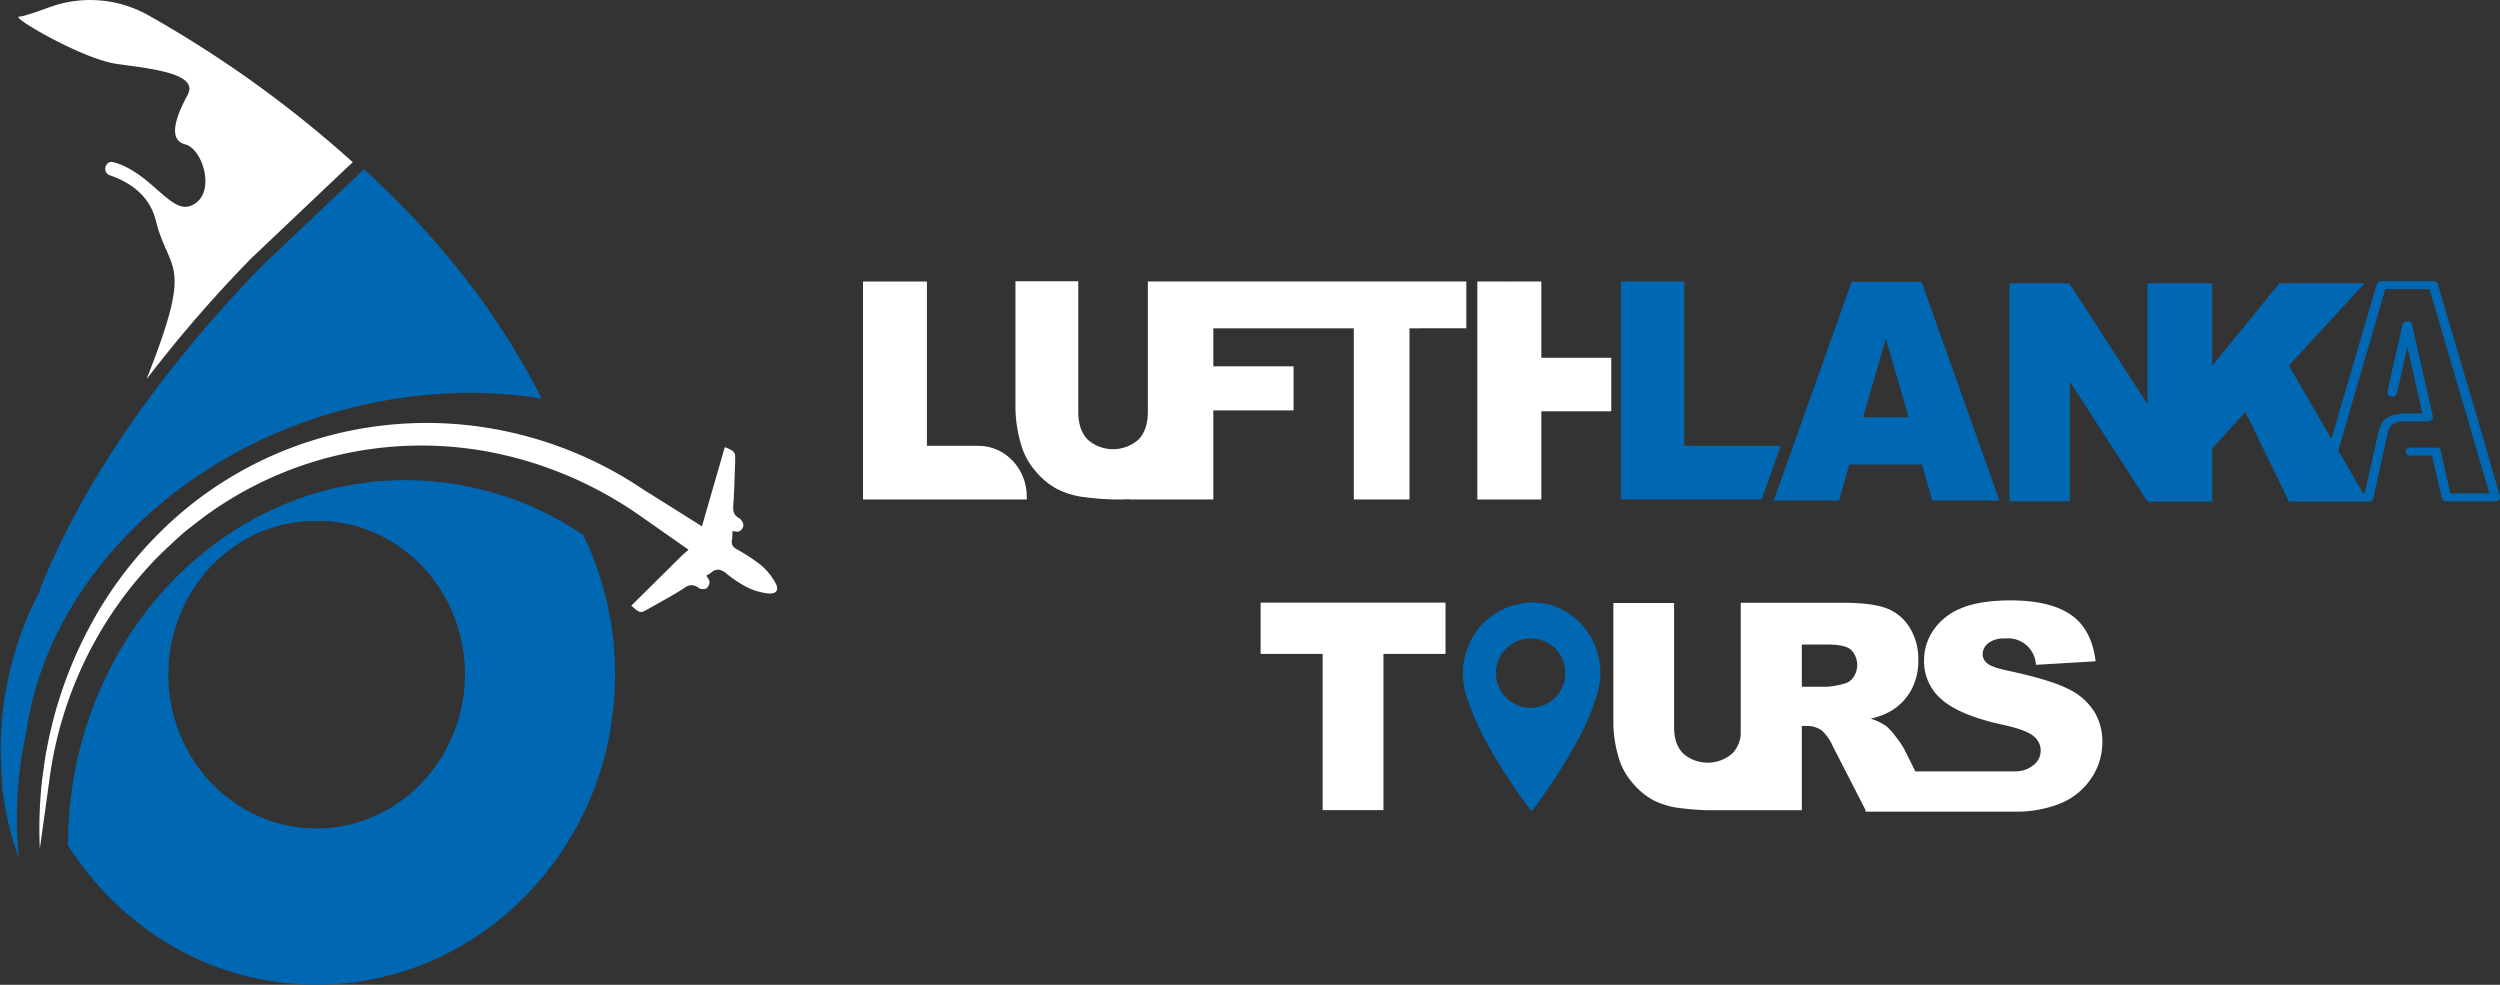 <svg xmlns="http://www.w3.org/2000/svg" id="Layer_1" data-name="Layer 1" viewBox="0 0 704.16 277.38"><rect x="0" y="0" width="704.16" height="277.38" fill="#333333" stroke="none"/><defs><style>.cls-1{fill:#0068b3;}.cls-2{fill:#2b4b9b;}.cls-3{fill:#fff;}</style></defs><title>lufthlanka tours site logo-01</title><path class="cls-1" d="M241.49,179.1A89.34,89.34,0,0,0,235.27,162a89.4,89.4,0,0,0-50.11-15.44c-52.47,0-95,46-95,102.74v.1a85.36,85.36,0,0,0,34.75,31.24l.93.45a81.18,81.18,0,0,0,34.29,7.57c27.05,0,51.12-13.27,66.5-33.9A88.38,88.38,0,0,0,242,221.46s0,0,0,0a.35.35,0,0,0,0-.06,91.58,91.58,0,0,0-.5-42.28Zm-81.36,65.56c-23,0-41.73-19.41-41.73-43.36A44.92,44.92,0,0,1,119,194v0c0-.31.1-.61.16-.91s.11-.63.18-.93c.21-1,.45-2,.72-3,.15-.57.33-1.13.51-1.69q.14-.45.3-.9c.21-.59.43-1.19.66-1.77.09-.25.2-.5.3-.74l.09-.21c.22-.52.45-1,.69-1.55,0-.1.09-.19.14-.29s.2-.42.31-.63a42.24,42.24,0,0,1,4.25-6.86c.2-.28.41-.54.62-.81s.27-.34.42-.51c.33-.41.68-.82,1-1.22l.54-.61c.47-.51,1-1,1.45-1.5l.63-.61.41-.38.6-.55.05,0c.42-.38.84-.74,1.28-1.09a39.2,39.2,0,0,1,3.38-2.49c.25-.17.51-.35.77-.51s.62-.38.94-.56.53-.32.81-.48l.89-.49a39.59,39.59,0,0,1,3.79-1.77l.86-.34c.32-.13.64-.24,1-.35a6,6,0,0,1,.6-.2c.19-.08.39-.14.58-.2l.79-.24,1-.28c.34-.09.67-.18,1-.25l1-.22h.07c.34-.08.68-.14,1-.2l1.24-.22.67-.09.4-.05.81-.1c.32,0,.65-.06,1-.09H157l.56,0,.66,0,1,0h1.93l1,0,.66,0,.57,0h.15c.32,0,.65.05,1,.09l.81.1.4.05.66.09,1.25.22c.34.06.68.12,1,.2h.07l.94.22c.33.07.67.16,1,.25l1,.28.78.24c.19.06.39.12.58.2a6,6,0,0,1,.6.2c.32.11.64.22,1,.35l.86.34a38.49,38.49,0,0,1,3.79,1.77c.3.16.6.32.89.49s.55.31.82.48l.93.56c.26.16.52.34.78.51a37.56,37.56,0,0,1,3.37,2.49c.44.35.86.71,1.28,1.09l.05,0,.61.55.4.38.64.61q.74.74,1.44,1.5c.19.2.37.41.55.61.35.4.7.81,1,1.22l.41.51c.22.27.42.53.63.81a43,43,0,0,1,4.25,6.86c.1.21.2.42.31.63l.14.29c.24.52.47,1,.69,1.55l.09.21.3.74c.23.58.45,1.18.65,1.77q.17.45.3.9c.19.56.36,1.12.51,1.69.28,1,.51,2,.73,3l.18.93c.05.3.1.6.16.91v0a44.92,44.92,0,0,1,.59,7.29C201.85,225.25,183.17,244.66,160.13,244.66Z" transform="translate(-70.99 -11.31)"></path><path class="cls-2" d="M199.68,187.48c.18.56.36,1.12.51,1.69C200,188.6,199.87,188,199.68,187.48Zm-79.62,1.69c.16-.57.33-1.13.51-1.69C120.39,188,120.21,188.6,120.06,189.17Z" transform="translate(-70.99 -11.31)"></path><path class="cls-1" d="M223.58,123.58A126.66,126.66,0,0,0,206.44,122a137.13,137.13,0,0,0-34.69,3.73c-28.9,6.85-53.28,22.16-70,41.79q-1.14,1.33-2.22,2.7c-11.39,14.23-18.82,30.55-21.17,47.49a109.33,109.33,0,0,0-2,12.31c0,.05,0,.1,0,.15l-.18,1.88a.45.45,0,0,1,0-.11c-.06.55-.1,1.09-.14,1.64h0c-.2,2.7-.31,5.43-.31,8.18a109.89,109.89,0,0,0,.59,11.38,89.65,89.65,0,0,1-4.73-20.28l0-.34a3.11,3.11,0,0,1,0-.32,2.42,2.42,0,0,0,0-.25c0-.17,0-.35,0-.53l0-.4A96,96,0,0,1,81.57,179c.29-.55.56-1.1.85-1.65l-.31.29c6.65-16.65,17.26-36.42,34.12-58.46h0A367.79,367.79,0,0,1,145,86l26.21-24.84L173.56,59l.05,0,1.15,1.13s0,0,0,0l.63.59C198.09,81.8,213.37,103.38,223.58,123.58Z" transform="translate(-70.99 -11.31)"></path><path class="cls-3" d="M170.35,57,168,59.19,141.83,84A367.76,367.76,0,0,0,113,117.17h0c-.42.51-.67.81-.71.87,13.47-34,6.41-29.35,2.56-44.69-1.78-7.1-7.41-10.77-12.94-12.67-2.24-.76-1.29-4.3,1-3.69,10.35,2.77,16,14.3,21.58,12.36,7.7-2.67,3.85-16-1.28-17.35s-2.57-8,.64-14-10.27-7.34-19.9-8.67S73.79,16,76.36,16c1,0,4.55-1.19,8.55-2.65a33.45,33.45,0,0,1,28.18,2.44A322.2,322.2,0,0,1,170.35,57Z" transform="translate(-70.99 -11.31)"></path><path class="cls-3" d="M287.25,178.45a17.66,17.66,0,0,1-5.83-1.73,34.5,34.5,0,0,1-6-4,4.53,4.53,0,0,0-1.63-.88,2.18,2.18,0,0,0-.76-.07,3,3,0,0,0-1.74.84,8.93,8.93,0,0,1-1.35.82c.33.62.88,1.21.88,1.79a2.34,2.34,0,0,1-.83,1.81,2.48,2.48,0,0,1-2.18-.09,3,3,0,0,0-4-.05c-3.24,2.09-6.64,3.89-10,5.81-2.45,1.42-2.5,1.41-5-.8l14.25-14.11,0,0,1.86-1.65-14.12-9.89c-1.45-1-2.91-2-4.41-2.9a109.5,109.5,0,0,0-38.91-15A103.35,103.35,0,0,0,128,157.23c-1.4,1.09-2.83,2.17-4.22,3.28s-2.72,2.31-4,3.51-2.62,2.44-3.89,3.7-2.51,2.59-3.72,3.92a109.16,109.16,0,0,0-12.87,17.54,110.54,110.54,0,0,0-14.38,41.65c-.79,5.86-2.71,19.49-2.71,19.49a123,123,0,0,1,.69-19.76c.27-1.88.51-3.77.8-5.65s.67-3.74,1.06-5.6.84-3.7,1.31-5.54,1-3.66,1.58-5.47a118.54,118.54,0,0,1,8.83-20.9,110.42,110.42,0,0,1,28.75-34.29,106.13,106.13,0,0,1,39.57-19.38,107.37,107.37,0,0,1,43.71-1.88,110,110,0,0,1,41.2,15.71q1,.65,2,1.32h0l17,10.68,1-3.5,5.43-18.83c3,1.28,3,1.37,2.91,4.44-.16,4-.23,8-.52,12-.12,1.71.17,2.82,1.72,3.62a2.73,2.73,0,0,1,1.13,2,2.22,2.22,0,0,1-1.08,1.64c-.5.27-1.25,0-2,0-.05.83,0,1.68-.15,2.51a2.18,2.18,0,0,0,.24,1.6,1.59,1.59,0,0,0,.25.33,3.21,3.21,0,0,0,.75.57,52.53,52.53,0,0,1,6.84,4.47,17.89,17.89,0,0,1,4,4.78C290.59,177.42,289.79,178.72,287.25,178.45Z" transform="translate(-70.99 -11.31)"></path><path class="cls-1" d="M501.53,181h1.71l.33,0c.83.11,1.68.16,2.5.33a18.91,18.91,0,0,1,12.08,8,20,20,0,0,1,3.36,14.65,28.53,28.53,0,0,1-1.37,5.09A70.42,70.42,0,0,1,515.28,220a159.79,159.79,0,0,1-12.75,19.64l-.15.17-.16-.19a165,165,0,0,1-10.73-16.06,78.43,78.43,0,0,1-7.4-16,20.59,20.59,0,0,1,.38-14.1,19.39,19.39,0,0,1,15.66-12.22Zm.87,10.14a9.77,9.77,0,1,0,9.48,9.79A9.62,9.62,0,0,0,502.4,191.18Z" transform="translate(-70.99 -11.31)"></path><path class="cls-3" d="M426.06,181.05h52.08v14.44H460.66v44H443.53v-44H426.06Z" transform="translate(-70.99 -11.31)"></path><path class="cls-3" d="M660.85,211.72a17.6,17.6,0,0,0-7.36-6.38q-5.07-2.57-16.76-5.08c-3.15-.66-5.15-1.36-6-2.12a3.19,3.19,0,0,1-1.3-2.47,4,4,0,0,1,1.58-3.2,7.14,7.14,0,0,1,4.68-1.32,7.86,7.86,0,0,1,8.75,7.42l16.82-1q-1.11-9-6.91-13.05t-16.88-4.1q-9,0-14.2,2.26a17,17,0,0,0-7.76,6.2,15,15,0,0,0-2.58,8.37,14,14,0,0,0,5,11.11q5,4.37,16.74,7c4.78,1,7.83,2.16,9.14,3.33a5.12,5.12,0,0,1-.1,8.15,8,8,0,0,1-4.72,1.74c-.37,0-.76,0-1.17,0s-.76,0-1.13,0H610.48l-3-6a22.94,22.94,0,0,0-2.4-3.62,17.73,17.73,0,0,0-2.74-3.08,16.63,16.63,0,0,0-4.46-2.16,19.94,19.94,0,0,0,6-2.31,15.72,15.72,0,0,0,5.42-5.72,17,17,0,0,0,2-8.39,16.74,16.74,0,0,0-2.57-9.47,13,13,0,0,0-6.76-5.32q-4.22-1.44-12.14-1.43H561.29v37.36a9,9,0,0,1-2.34,5.07,10.55,10.55,0,0,1-13.92,0c-1.68-1.76-2.51-4.21-2.51-7.35v-35h-17.1v34.23A35.48,35.48,0,0,0,527,225a18.5,18.5,0,0,0,3.65,6.62,20.09,20.09,0,0,0,5.88,5,22.28,22.28,0,0,0,8,2.33,73.43,73.43,0,0,0,7.45.57l1.38,0H578.5V215.78H580a6.93,6.93,0,0,1,4.2,1.35,13.71,13.71,0,0,1,3.1,4.51l9.16,17.86v.43h41.12c.5,0,1,0,1.48,0a33.19,33.19,0,0,0,12.43-2.39,19.15,19.15,0,0,0,8.58-7.08,18.12,18.12,0,0,0,3.08-10.21A16.1,16.1,0,0,0,660.85,211.72ZM593,202.1a4.48,4.48,0,0,1-2.78,1.84,24.8,24.8,0,0,1-4.54.8H578.5V192.86H586q4.69,0,6.4,1.51a6.15,6.15,0,0,1,.62,7.73Z" transform="translate(-70.99 -11.31)"></path><path class="cls-3" d="M314.07,90.6h18v46.28h14.5c7.53,0,13.63,6.42,13.63,14.34V152H314.07Z" transform="translate(-70.99 -11.31)"></path><path d="M494.75,127.16V152h.17V127.16Zm0-36.57v21.49h.17V90.59Z" transform="translate(-70.99 -11.31)"></path><path class="cls-3" d="M484,90.59v13.19H468V152H452.31V103.78H412.74v10.72h22.6v12.4h-22.6V152H389v-.1c-1,.07-2,.1-3.08.1a74.46,74.46,0,0,1-9.13-.62,23,23,0,0,1-8.28-2.45,21,21,0,0,1-6.08-5.2,19.42,19.42,0,0,1-3.78-7,38,38,0,0,1-1.64-10.2v-36H374.7v36.83c0,3.3.87,5.86,2.6,7.72a10.8,10.8,0,0,0,14.4,0c1.73-1.83,2.6-4.41,2.6-7.76V90.59Z" transform="translate(-70.99 -11.31)"></path><polygon class="cls-3" points="453.83 100.77 453.83 115.85 434.14 115.85 434.14 140.69 416.11 140.69 416.11 79.29 434.14 79.29 434.14 100.77 453.83 100.77"></polygon><path class="cls-1" d="M775.15,151.16a1.76,1.76,0,0,1-.23.92,1.58,1.58,0,0,1-1.06.44H759.74c-.15,0-.38-.19-.53-.25a1.22,1.22,0,0,1-.3-.37c0-.06-.15-.25-.15-.31l-2-8.56-.76-3.41h-6a1.14,1.14,0,1,1,0-2.23H757c.68-.06,1.44.37,1.51.93l.91,4.28,1.74,7.69h11l-6.19-21.21L755.29,92.74H742.82l-10.57,36.4-2.66,9.07,7,12.08h.46l3.78-17c.75-3.42,2.41-5.52,7.93-5.52h4.53l-4.23-18.8-2.94,13.15a1.34,1.34,0,0,1-1.59.87c-.75-.13-1.29-.62-1.13-1.24l4.3-19.1a1.3,1.3,0,0,1,1.36-.87,1.21,1.21,0,0,1,1.29.87l5.89,26v.5c0,.12-.23.31-.3.43a1.07,1.07,0,0,1-.46.31,1.28,1.28,0,0,1-.45.13h-6l-.15-.07-.15.07c-3.78,0-4.69.86-5.29,3.72l-4,17.92c0,.06-.08.25-.08.31a.94.94,0,0,1-.37.37,1,1,0,0,1-.53.25H715.73l-12.3-25.25-9.31,10.27v15H675.87L654,118.81v33.71h-17V91.12h16.84l22,34v-34h18.25v23.21L713,91.12h24L715.68,114.3l12,20.63,1.85-6.35,10.88-37.21a1.43,1.43,0,0,1,1.35-.87h14.58a1.35,1.35,0,0,1,1.29.87l11,37.21Z" transform="translate(-70.99 -11.31)"></path><path class="cls-1" d="M612.23,90.71h-19.7l-16.46,46.17L570.68,152l-.12.32H589l2.85-10.17h20.5l2.93,10.17h18.9Zm-16.46,38.12,6.38-22.15,6.45,22.15Z" transform="translate(-70.99 -11.31)"></path><polygon class="cls-1" points="501.59 125.57 496.19 140.69 456.55 140.69 456.55 79.29 474.4 79.29 474.4 125.57 501.59 125.57"></polygon></svg>